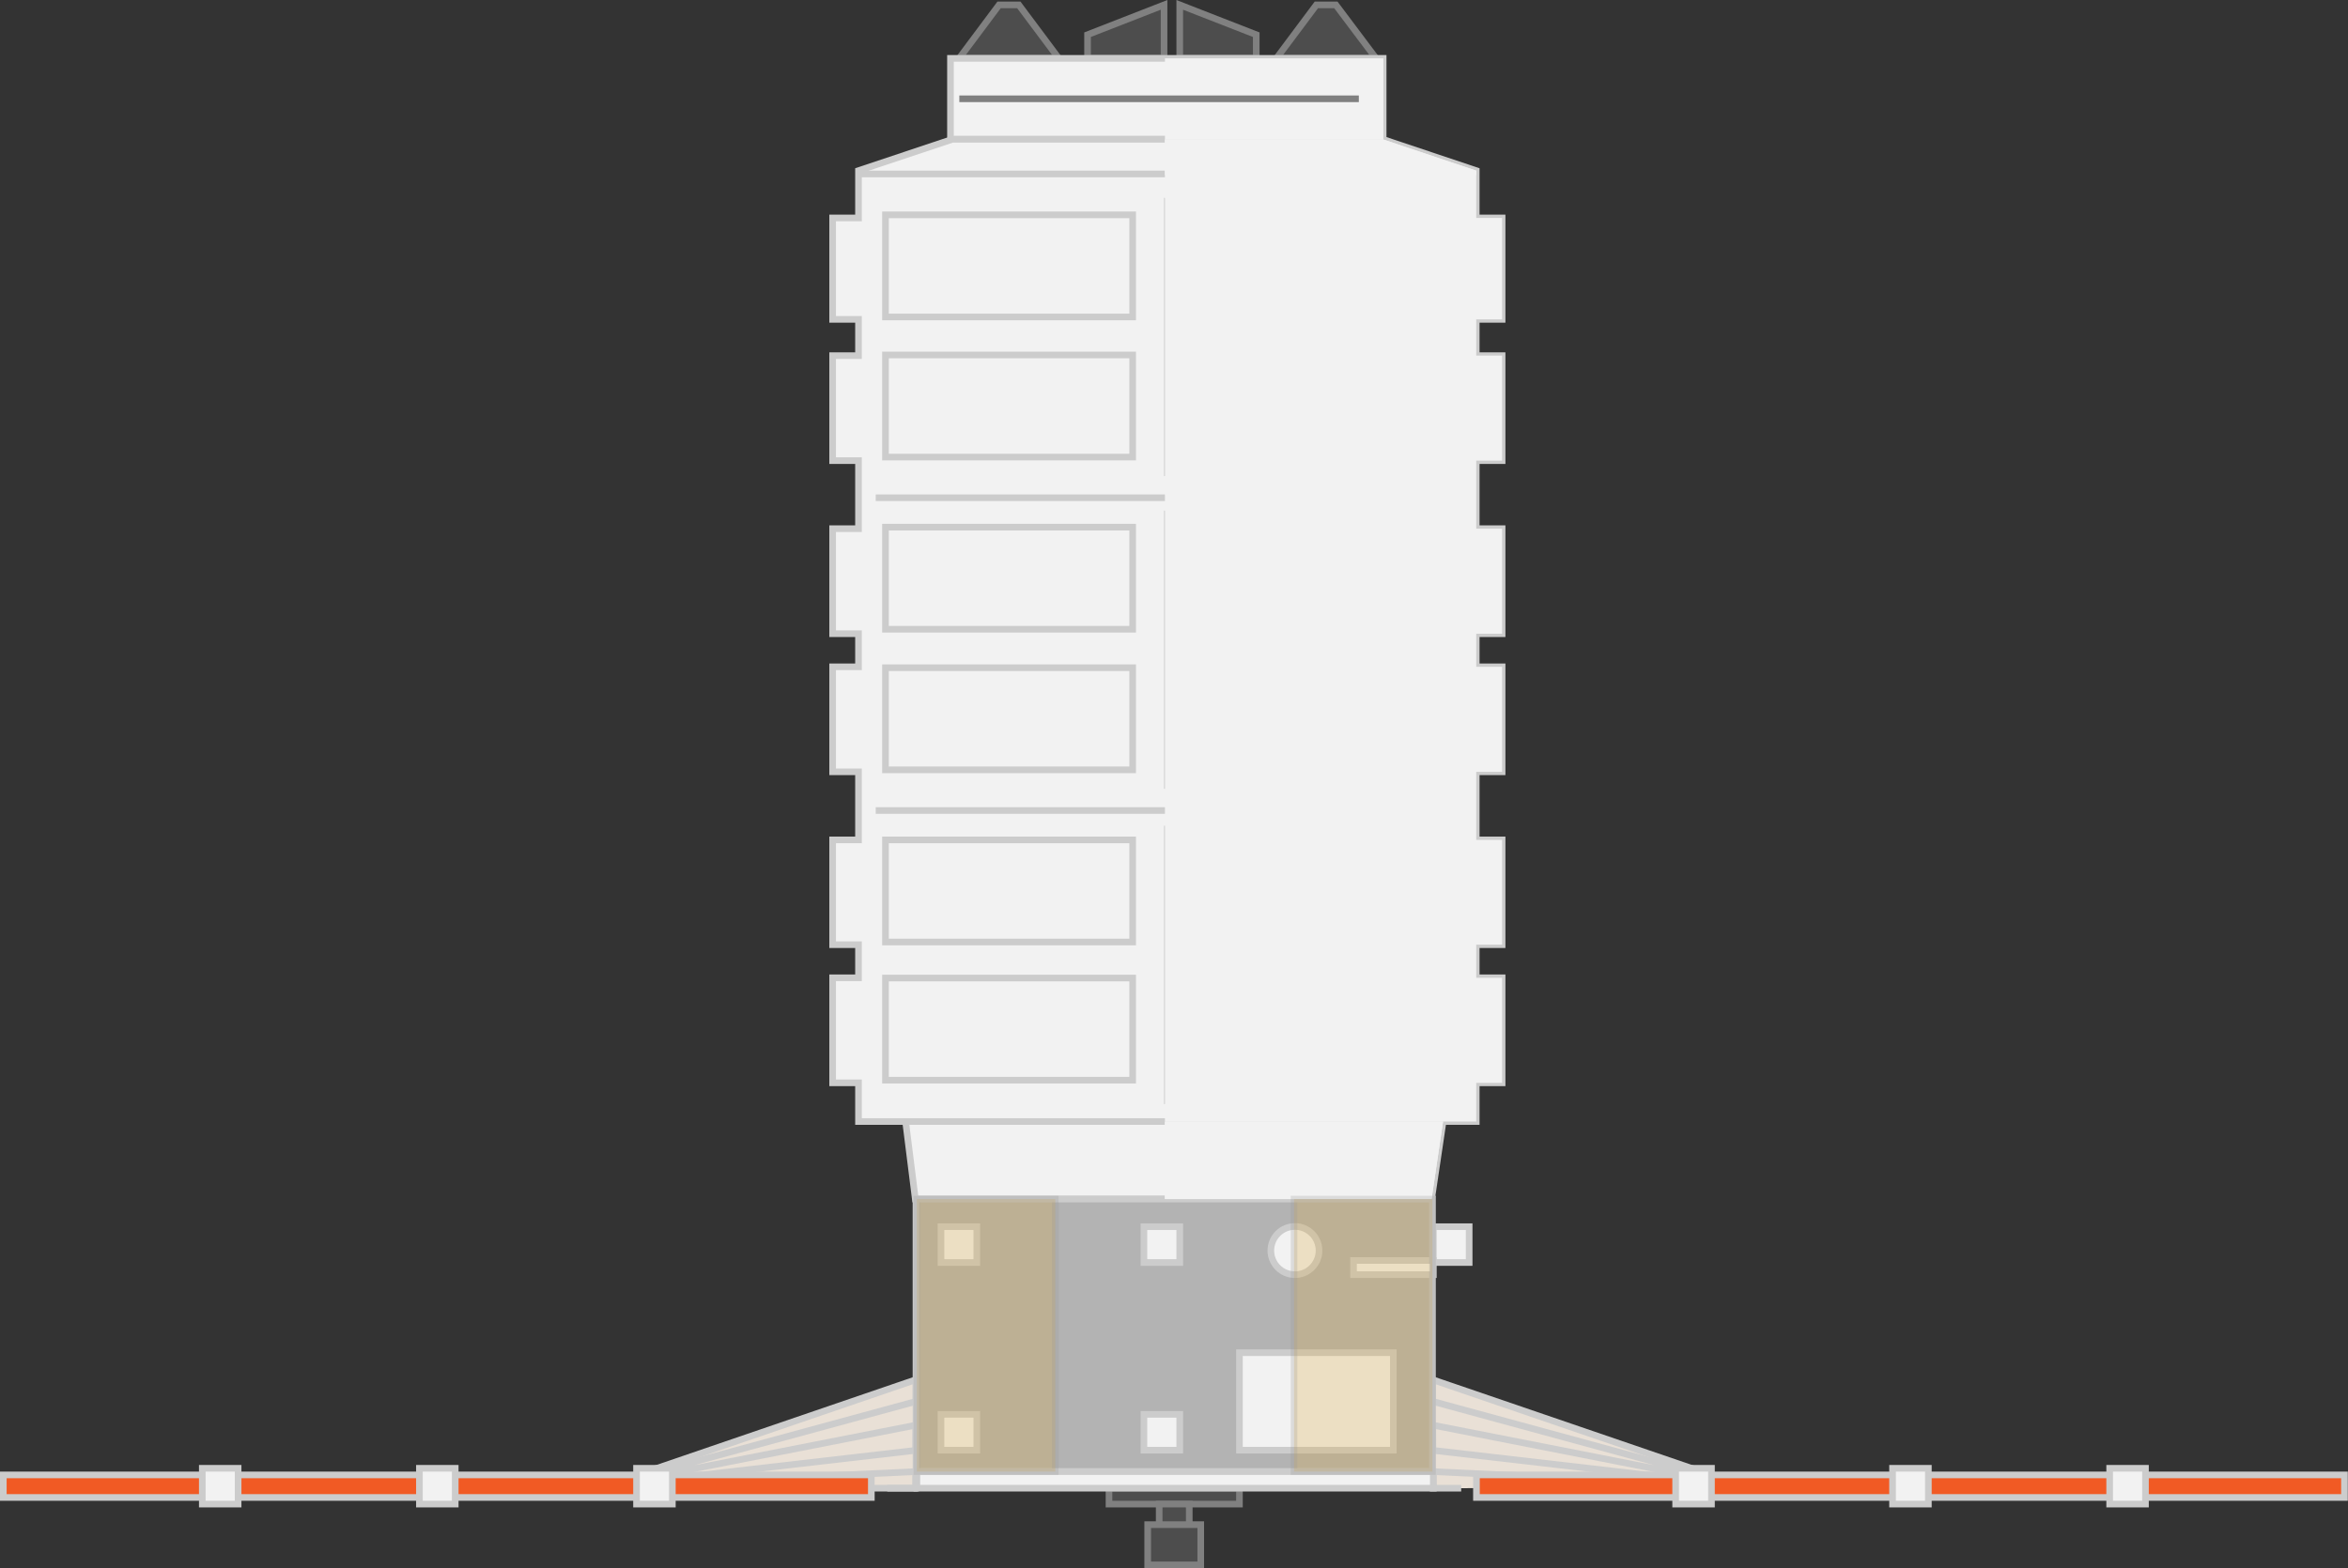 <svg xmlns="http://www.w3.org/2000/svg" viewBox="0 0 106.2 70.96"><rect x="0" y="0" width="106.2" height="70.96" fill="#333333" stroke="none"/><defs><style>.cls-1{isolation:isolate;}.cls-2{fill:#e9e0d6;}.cls-2,.cls-4,.cls-5,.cls-6{stroke:#ccc;}.cls-2,.cls-3,.cls-4,.cls-5,.cls-6,.cls-8{stroke-miterlimit:10;stroke-width:0.3px;}.cls-3{fill:#4d4d4d;stroke:gray;}.cls-4{fill:#f15a24;}.cls-5,.cls-7{fill:#f2f2f2;}.cls-6{fill:#b3b3b3;}.cls-7,.cls-8{mix-blend-mode:multiply;}.cls-8{fill:#dca839;stroke:#999;opacity:0.25;}</style></defs><g class="cls-1"><g id="Capa_2" data-name="Capa 2"><g id="D-2_Sin_Transbordador" data-name="D-2 Sin Transbordador"><polyline class="cls-2" points="78.87 67.24 64.79 62.42 64.82 67.33 66.09 67.33"/><polyline class="cls-2" points="64.82 64.48 78.87 67.24 64.82 63.41"/><polyline class="cls-2" points="64.79 66.58 78.87 67.24 64.82 65.62"/><polyline class="cls-2" points="27.35 67.24 41.43 62.42 41.41 67.33 40.13 67.33"/><polyline class="cls-2" points="41.41 64.48 27.35 67.24 41.41 63.41"/><polyline class="cls-2" points="41.43 66.58 27.35 67.24 41.41 65.62"/><polygon class="cls-3" points="56.82 2.63 53.36 2.63 53.36 0.22 56.82 1.57 56.82 2.63"/><polygon class="cls-3" points="49.19 2.63 52.65 2.63 52.65 0.22 49.19 1.57 49.19 2.63"/><polygon class="cls-3" points="62.23 2.63 57.74 2.63 59.54 0.22 60.42 0.22 62.23 2.63"/><polygon class="cls-3" points="47.88 2.63 43.39 2.63 45.19 0.22 46.08 0.22 47.88 2.63"/><rect class="cls-4" x="66.78" y="66.73" width="39.26" height="1.02"/><rect class="cls-4" x="0.15" y="66.73" width="39.26" height="1.02"/><rect class="cls-3" x="50.16" y="67.33" width="5.9" height="0.72"/><rect class="cls-3" x="52.43" y="68.05" width="1.36" height="2.75"/><rect class="cls-3" x="51.91" y="68.98" width="2.4" height="1.82"/><polygon class="cls-5" points="41.4 54.25 64.75 54.25 65.27 50.74 40.96 50.74 41.4 54.25"/><rect class="cls-6" x="41.43" y="54.25" width="23.36" height="12.33"/><rect class="cls-5" x="42.99" y="2.64" width="19.57" height="3.66"/><polygon class="cls-5" points="67.94 14.45 67.94 9.86 66.77 9.86 66.77 7.72 62.53 6.3 52.88 6.3 52.72 6.3 43.08 6.3 38.83 7.72 38.83 9.86 37.66 9.86 37.66 14.45 38.83 14.45 38.83 16.09 37.66 16.09 37.66 20.84 38.83 20.84 38.83 23.92 37.66 23.92 37.66 28.67 38.83 28.67 38.83 30.17 37.66 30.17 37.66 34.92 38.83 34.92 38.83 38 37.66 38 37.66 42.74 38.83 42.74 38.83 44.24 37.66 44.24 37.66 48.99 38.83 48.99 38.83 50.74 52.72 50.74 52.88 50.74 66.77 50.74 66.77 48.99 67.94 48.99 67.94 44.24 66.77 44.24 66.77 42.74 67.94 42.74 67.94 38 66.77 38 66.77 34.92 67.94 34.92 67.94 30.17 66.77 30.17 66.77 28.67 67.94 28.67 67.94 23.92 66.77 23.92 66.77 20.84 67.94 20.84 67.94 16.09 66.77 16.09 66.77 14.45 67.94 14.45"/><rect class="cls-5" x="51.74" y="55.5" width="1.62" height="1.62"/><rect class="cls-5" x="42.56" y="55.5" width="1.62" height="1.62"/><rect class="cls-5" x="51.74" y="63.99" width="1.62" height="1.62"/><rect class="cls-5" x="64.83" y="55.5" width="1.62" height="1.62"/><rect class="cls-5" x="95.42" y="66.43" width="1.62" height="1.62"/><rect class="cls-5" x="85.6" y="66.43" width="1.62" height="1.62"/><rect class="cls-5" x="75.79" y="66.43" width="1.62" height="1.62"/><rect class="cls-5" x="28.79" y="66.43" width="1.62" height="1.62"/><rect class="cls-5" x="18.97" y="66.43" width="1.62" height="1.62"/><rect class="cls-5" x="9.15" y="66.43" width="1.62" height="1.62"/><rect class="cls-5" x="42.56" y="63.99" width="1.62" height="1.62"/><circle class="cls-5" cx="58.57" cy="56.58" r="1.09"/><rect class="cls-5" x="61.22" y="57.03" width="3.61" height="0.64"/><rect class="cls-5" x="54.38" y="23.87" width="11.18" height="4.62"/><rect class="cls-5" x="54.38" y="30.21" width="11.18" height="4.62"/><rect class="cls-5" x="54.38" y="38" width="11.18" height="4.62"/><rect class="cls-5" x="54.38" y="44.25" width="11.18" height="4.62"/><rect class="cls-5" x="40.05" y="30.21" width="11.18" height="4.62"/><rect class="cls-5" x="40.05" y="38" width="11.18" height="4.62"/><rect class="cls-5" x="40.05" y="44.25" width="11.18" height="4.62"/><line class="cls-5" x1="52.8" y1="35.69" x2="52.8" y2="23.1"/><line class="cls-5" x1="52.8" y1="49.95" x2="52.8" y2="37.36"/><line class="cls-5" x1="65.99" y1="36.67" x2="39.61" y2="36.67"/><rect class="cls-5" x="54.38" y="9.72" width="11.18" height="4.62"/><rect class="cls-5" x="54.38" y="16.06" width="11.18" height="4.62"/><rect class="cls-5" x="40.05" y="9.72" width="11.18" height="4.62"/><rect class="cls-5" x="40.05" y="16.06" width="11.18" height="4.62"/><rect class="cls-5" x="40.05" y="23.85" width="11.18" height="4.62"/><line class="cls-5" x1="52.8" y1="21.54" x2="52.8" y2="8.95"/><line class="cls-5" x1="65.99" y1="22.52" x2="39.61" y2="22.52"/><polygon class="cls-7" points="52.69 50.74 52.69 54.25 64.75 54.25 65.27 50.74 52.69 50.74"/><polygon class="cls-7" points="52.69 50.74 52.69 54.25 64.75 54.25 65.27 50.74 52.69 50.74"/><rect class="cls-7" x="52.69" y="2.64" width="9.88" height="3.66"/><rect class="cls-5" x="41.47" y="66.58" width="23.36" height="0.75"/><line class="cls-5" x1="41.49" y1="67.33" x2="39.54" y2="67.33"/><line class="cls-3" x1="61.46" y1="4.47" x2="43.39" y2="4.47"/><rect class="cls-8" x="41.47" y="54.25" width="6.26" height="12.33"/><line class="cls-5" x1="66.77" y1="7.87" x2="38.78" y2="7.87"/><polygon class="cls-7" points="67.94 14.45 67.94 9.86 66.77 9.86 66.77 7.72 62.53 6.3 52.69 6.3 52.69 50.74 66.77 50.74 66.77 48.99 67.94 48.99 67.94 44.24 66.77 44.24 66.77 42.74 67.94 42.74 67.94 38 66.77 38 66.77 34.92 67.94 34.92 67.94 30.17 66.77 30.17 66.77 28.67 67.94 28.67 67.94 23.92 66.77 23.92 66.77 20.84 67.94 20.84 67.94 16.09 66.77 16.09 66.77 14.45 67.94 14.45"/><polygon class="cls-7" points="66.77 7.92 66.77 7.72 62.53 6.3 52.69 6.3 52.69 7.92 66.77 7.92"/><rect class="cls-5" x="56.06" y="61.2" width="6.96" height="4.41"/><rect class="cls-8" x="58.53" y="54.25" width="6.26" height="12.33"/></g></g></g></svg>